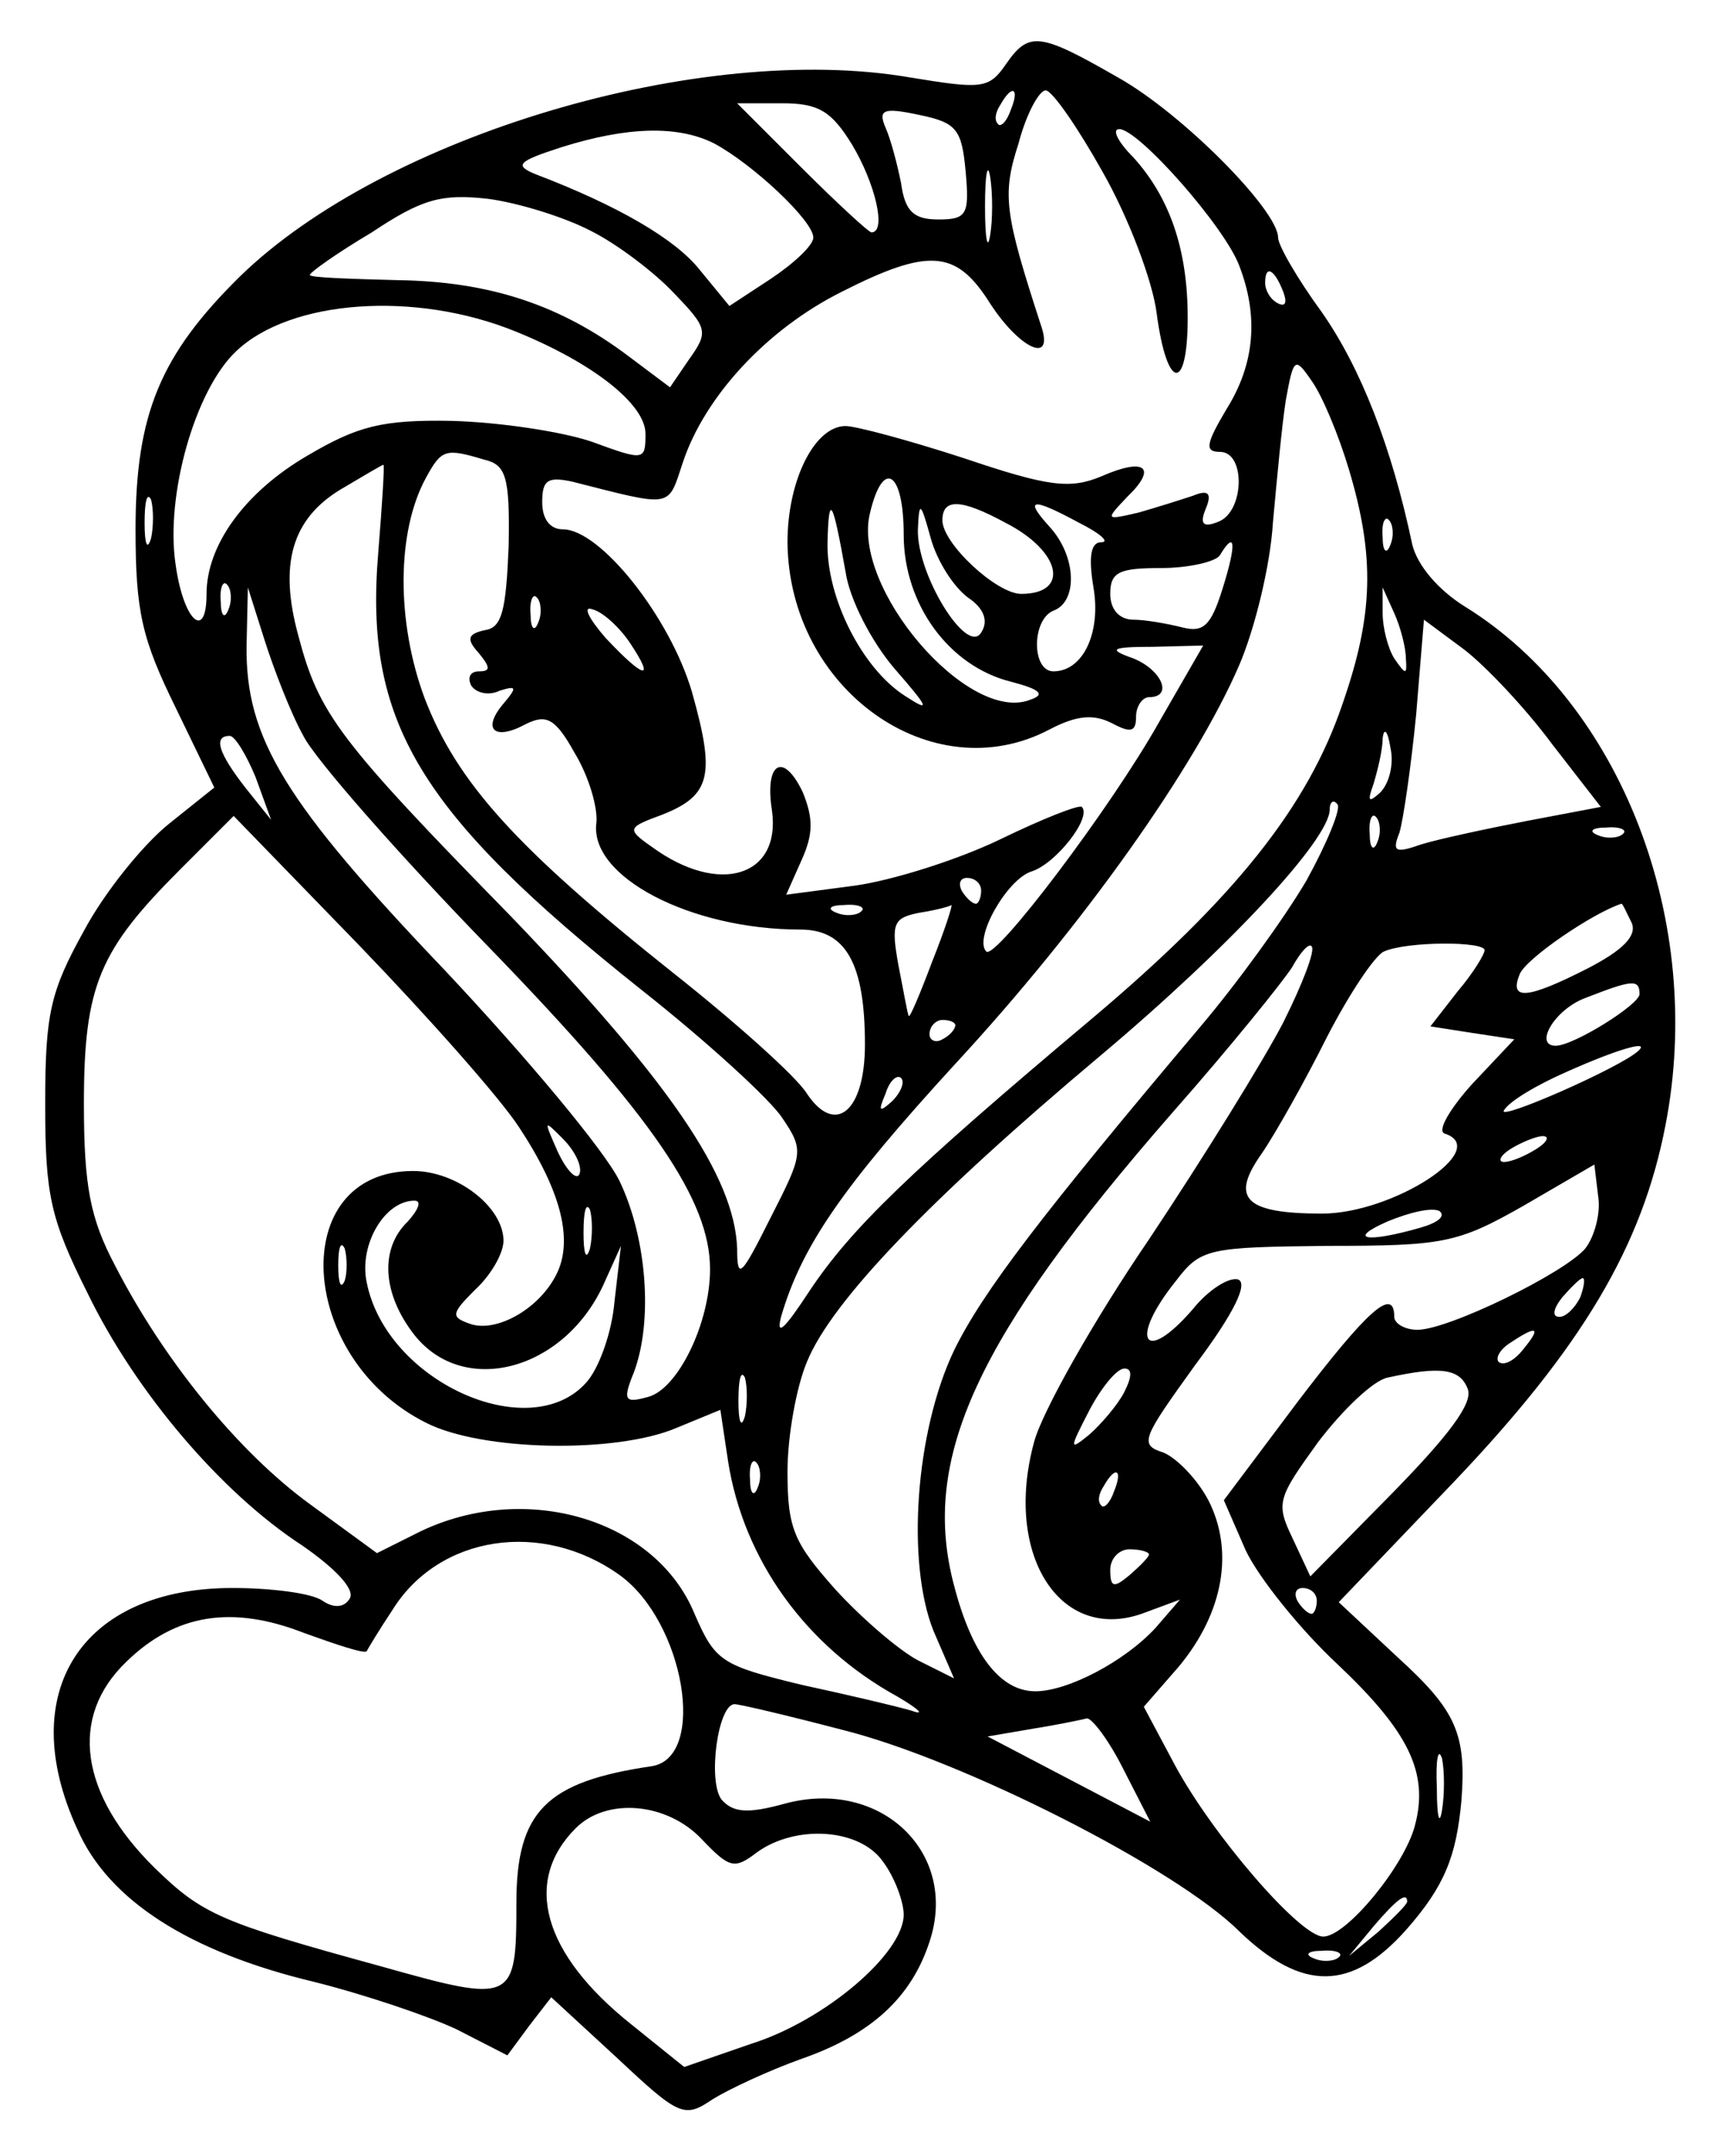 <?xml version="1.0" standalone="no"?>
<!DOCTYPE svg PUBLIC "-//W3C//DTD SVG 20010904//EN"
 "http://www.w3.org/TR/2001/REC-SVG-20010904/DTD/svg10.dtd">
<svg version="1.0" xmlns="http://www.w3.org/2000/svg"
 width="133pt" height="167pt" viewBox="0 0 133 167"
 preserveAspectRatio="xMidYMid meet">
<g transform="translate(0,167) scale(0.1,-0.1)"
fill="#000000" stroke="none">
<path d="M779 1620 c-13 -19 -19 -19 -74 -10 -162 28 -407 -45 -519 -154 -62
-61 -81 -107 -81 -196 0 -64 5 -85 31 -138 l30 -62 -35 -28 c-20 -16 -50 -53
-66 -83 -26 -47 -30 -64 -30 -134 0 -71 4 -89 33 -147 37 -76 103 -154 166
-195 26 -18 41 -34 37 -41 -4 -7 -12 -8 -21 -2 -8 6 -40 10 -70 10 -117 0
-169 -81 -120 -187 24 -55 87 -95 183 -118 40 -10 90 -27 111 -37 l39 -20 17
23 17 22 51 -47 c48 -45 52 -47 74 -32 13 8 43 22 68 31 55 19 86 48 100 91
23 69 -38 127 -112 107 -29 -8 -40 -7 -49 3 -11 14 -3 74 10 74 4 0 42 -9 84
-20 92 -23 258 -107 307 -156 49 -47 87 -46 129 1 30 34 39 57 43 100 4 52 -4
70 -49 111 l-46 43 89 93 c100 105 146 183 164 276 31 158 -34 327 -155 402
-21 13 -37 32 -41 48 -16 76 -40 137 -70 180 -19 26 -34 52 -34 58 0 21 -74
96 -124 124 -61 35 -69 36 -87 10z m4 -35 c-3 -9 -8 -14 -10 -11 -3 3 -2 9 2
15 9 16 15 13 8 -4z m71 -48 c20 -35 39 -85 42 -110 8 -60 24 -61 24 -3 0 53
-14 93 -42 124 -12 12 -17 22 -11 22 15 0 82 -76 93 -106 15 -39 12 -76 -10
-111 -16 -27 -17 -33 -5 -33 20 0 19 -46 -1 -54 -12 -5 -15 -2 -10 10 5 12 2
15 -10 10 -9 -3 -28 -9 -42 -13 -26 -6 -26 -6 -9 12 24 23 14 31 -20 16 -24
-10 -41 -8 -106 14 -43 14 -84 25 -92 25 -24 0 -45 -42 -45 -90 1 -114 112
-193 203 -145 21 11 34 12 48 5 15 -8 19 -7 19 5 0 8 5 15 10 15 19 0 10 21
-12 30 -20 7 -18 9 15 9 l39 1 -34 -59 c-37 -66 -127 -185 -134 -178 -10 10
16 56 35 62 19 6 47 42 39 50 -2 2 -30 -9 -63 -25 -33 -16 -84 -32 -113 -36
l-53 -7 12 27 c9 20 9 32 1 52 -15 32 -30 24 -24 -14 7 -51 -41 -66 -93 -28
-20 14 -19 15 8 25 38 15 41 31 23 95 -17 58 -71 126 -100 126 -10 0 -16 8
-16 21 0 17 4 20 23 16 79 -20 74 -21 86 15 17 51 65 103 123 132 67 34 88 32
113 -6 23 -37 51 -51 42 -22 -29 89 -31 103 -18 143 6 23 16 41 21 41 5 0 25
-29 44 -63z m-194 21 c18 -30 27 -68 15 -68 -2 0 -27 23 -54 50 l-50 50 35 0
c28 0 38 -6 54 -32z m88 -21 c3 -33 1 -37 -21 -37 -19 0 -26 6 -29 28 -3 15
-8 34 -12 43 -6 14 -2 16 26 10 29 -6 33 -11 36 -44z m-195 22 c30 -16 77 -60
77 -73 0 -6 -15 -20 -33 -32 l-32 -21 -23 28 c-19 24 -64 50 -127 74 -17 7
-14 10 20 21 51 16 90 17 118 3z m214 -71 c-2 -13 -4 -3 -4 22 0 25 2 35 4 23
2 -13 2 -33 0 -45z m-309 3 c20 -10 49 -32 64 -48 26 -27 27 -30 12 -51 l-15
-22 -32 24 c-53 40 -108 58 -179 59 -38 1 -68 2 -68 4 0 2 21 17 48 33 39 26
54 30 90 26 23 -3 59 -14 80 -25z m536 -47 c3 -8 2 -12 -4 -9 -6 3 -10 10 -10
16 0 14 7 11 14 -7z m-594 -31 c59 -24 100 -56 100 -79 0 -21 -1 -21 -42 -6
-24 8 -72 15 -108 16 -54 1 -73 -4 -112 -27 -48 -28 -78 -69 -78 -107 0 -37
-18 -21 -24 23 -8 53 15 135 47 165 42 40 139 47 217 15z m645 -107 c20 -67
19 -112 -5 -181 -27 -80 -84 -151 -193 -243 -144 -121 -188 -164 -220 -212
-19 -29 -26 -36 -22 -20 16 55 48 101 135 196 99 107 186 230 220 309 12 28
24 77 26 110 3 33 7 76 10 95 6 33 7 34 20 15 8 -11 21 -42 29 -69z m-670 8
c17 -4 20 -13 19 -67 -2 -49 -5 -63 -18 -65 -14 -3 -15 -7 -5 -18 9 -11 9 -14
0 -14 -7 0 -9 -5 -6 -11 4 -6 14 -8 22 -4 13 4 14 3 3 -10 -17 -20 -7 -29 17
-16 16 8 23 5 38 -22 11 -18 18 -42 17 -54 -6 -42 73 -83 158 -83 35 0 50 -26
50 -89 0 -52 -23 -71 -45 -38 -8 13 -55 55 -103 93 -122 97 -168 148 -193 213
-22 59 -22 129 1 171 12 22 15 23 45 14z m-82 -72 c-11 -131 31 -201 203 -338
52 -41 101 -86 110 -100 17 -25 16 -28 -9 -77 -23 -46 -26 -49 -26 -24 -2 56
-53 130 -175 257 -134 137 -149 157 -165 218 -15 55 -5 90 33 113 17 10 32 19
33 19 1 0 -1 -31 -4 -68z m407 14 c0 -54 35 -102 83 -114 23 -6 27 -10 15 -14
-48 -19 -139 87 -124 145 10 42 26 32 26 -17z m-583 -3 c-3 -10 -5 -4 -5 12 0
17 2 24 5 18 2 -7 2 -21 0 -30z m538 -26 c3 -21 20 -54 38 -75 27 -31 28 -34
8 -21 -33 21 -61 76 -60 119 1 39 4 33 14 -23z m95 -20 c12 -8 16 -18 10 -27
-11 -18 -50 45 -49 80 1 22 2 22 10 -7 5 -18 18 -38 29 -46z m29 58 c43 -22
50 -55 12 -55 -19 0 -61 39 -61 57 0 17 14 17 49 -2z m57 0 c16 -8 24 -15 17
-15 -8 0 -10 -11 -6 -35 6 -35 -8 -65 -31 -65 -17 0 -17 40 0 47 19 7 18 42
-3 65 -20 22 -14 23 23 3z m241 -17 c-3 -8 -6 -5 -6 6 -1 11 2 17 5 13 3 -3 4
-12 1 -19z m-130 -34 c-9 -29 -15 -34 -31 -30 -12 3 -29 6 -38 6 -11 0 -18 8
-18 20 0 17 7 20 39 20 22 0 43 5 46 10 12 20 13 9 2 -26z m-770 -16 c-3 -8
-6 -5 -6 6 -1 11 2 17 5 13 3 -3 4 -12 1 -19z m58 -98 c9 -18 74 -92 144 -164
127 -131 171 -196 171 -249 0 -42 -25 -93 -48 -99 -18 -5 -20 -3 -11 19 15 40
10 104 -11 148 -11 23 -72 96 -135 163 -124 130 -155 180 -154 252 l1 45 13
-41 c7 -22 20 -56 30 -74z m182 88 c-3 -8 -6 -5 -6 6 -1 11 2 17 5 13 3 -3 4
-12 1 -19z m672 -28 c1 -13 0 -13 -9 0 -5 8 -9 24 -9 35 l0 20 9 -20 c5 -11 9
-27 9 -35z m-601 12 c20 -30 11 -28 -19 4 -13 15 -18 25 -10 22 8 -2 21 -14
29 -26z m714 -78 l38 -49 -58 -11 c-31 -6 -68 -14 -81 -18 -20 -7 -23 -6 -17
9 3 10 9 51 13 92 l6 73 31 -23 c17 -13 48 -46 68 -73z m-133 -38 c-9 -8 -10
-7 -5 7 3 10 7 26 7 35 1 9 4 6 6 -7 3 -13 -1 -28 -8 -35z m-871 12 l12 -33
-20 25 c-21 27 -25 40 -12 40 4 0 13 -15 20 -32z m814 -80 c-17 -29 -54 -80
-82 -113 -124 -147 -169 -206 -191 -251 -30 -63 -37 -164 -16 -217 l16 -37
-28 14 c-15 8 -44 33 -64 55 -32 36 -37 47 -37 91 0 28 7 66 15 85 19 47 96
127 227 237 100 84 178 168 178 191 0 6 3 8 6 4 3 -3 -8 -30 -24 -59z m-610
-191 c33 -50 43 -89 28 -116 -14 -26 -47 -44 -67 -36 -14 5 -13 8 5 26 12 11
22 28 22 38 0 26 -36 54 -70 54 -98 0 -90 -145 10 -195 43 -22 147 -24 194 -4
l34 14 6 -40 c12 -76 60 -143 131 -182 17 -10 22 -15 11 -11 -10 3 -48 12 -85
20 -62 15 -67 18 -83 55 -30 73 -130 103 -212 64 l-34 -17 -52 38 c-55 40
-113 111 -151 185 -19 36 -24 61 -24 125 0 92 12 119 75 182 l41 41 97 -100
c53 -55 109 -118 124 -141z m665 221 c-3 -8 -6 -5 -6 6 -1 11 2 17 5 13 3 -3
4 -12 1 -19z m190 6 c-3 -3 -12 -4 -19 -1 -8 3 -5 6 6 6 11 1 17 -2 13 -5z
m-497 -44 c0 -5 -2 -10 -4 -10 -3 0 -8 5 -11 10 -3 6 -1 10 4 10 6 0 11 -4 11
-10z m-93 -16 c-3 -3 -12 -4 -19 -1 -8 3 -5 6 6 6 11 1 17 -2 13 -5z m55 -39
c-9 -24 -17 -43 -18 -42 -1 1 -4 19 -8 39 -6 33 -4 37 16 41 13 2 24 5 25 6 1
0 -5 -19 -15 -44z m542 30 c4 -10 -7 -21 -34 -35 -47 -24 -61 -25 -53 -5 4 12
57 48 79 55 1 0 4 -7 8 -15z m-270 -77 c-15 -29 -62 -105 -104 -168 -43 -63
-83 -134 -89 -157 -24 -88 21 -157 86 -132 l27 10 -19 -22 c-24 -26 -68 -49
-93 -49 -27 0 -49 28 -63 82 -26 98 17 192 169 366 45 51 86 102 93 113 6 11
13 19 15 16 3 -3 -7 -29 -22 -59z m156 56 c0 -3 -9 -18 -21 -32 l-21 -27 32
-5 33 -5 -33 -35 c-17 -19 -27 -36 -21 -38 37 -12 -40 -62 -95 -62 -60 0 -71
12 -47 46 11 16 34 57 51 91 17 33 37 63 44 66 18 8 78 8 78 1z m120 -34 c0
-8 -51 -40 -65 -40 -17 0 -1 28 23 37 36 14 42 15 42 3z m-530 -24 c0 -3 -4
-8 -10 -11 -5 -3 -10 -1 -10 4 0 6 5 11 10 11 6 0 10 -2 10 -4z m529 -20 c-14
-13 -110 -55 -104 -46 4 7 26 20 49 30 38 17 65 25 55 16z m-578 -39 c-10 -9
-11 -8 -5 6 3 10 9 15 12 12 3 -3 0 -11 -7 -18z m-242 -56 c-2 -6 -10 2 -17
17 -11 25 -11 25 4 10 9 -9 15 -21 13 -27z m741 19 c-8 -5 -19 -10 -25 -10 -5
0 -3 5 5 10 8 5 20 10 25 10 6 0 3 -5 -5 -10z m38 -77 c-16 -19 -106 -63 -130
-63 -10 0 -18 5 -18 10 0 24 -21 5 -75 -66 l-57 -76 17 -39 c10 -21 42 -61 71
-88 55 -52 71 -84 60 -125 -8 -31 -53 -86 -71 -86 -18 0 -86 79 -115 133 l-24
45 27 31 c35 42 43 90 23 129 -9 17 -25 33 -35 37 -19 6 -16 11 25 68 30 40
41 63 33 66 -7 2 -23 -8 -35 -23 -38 -44 -50 -24 -13 22 19 25 25 26 117 27
90 0 101 2 152 31 l55 32 3 -25 c2 -13 -3 -31 -10 -40z m-912 21 c-22 -21 -20
-56 5 -88 38 -48 115 -28 146 38 l14 31 -5 -43 c-2 -24 -12 -52 -22 -63 -44
-49 -155 1 -170 78 -6 29 14 63 37 63 6 0 3 -7 -5 -16z m141 -21 c-3 -10 -5
-4 -5 12 0 17 2 24 5 18 2 -7 2 -21 0 -30z m643 16 c-42 -12 -57 -9 -25 5 17
7 34 11 40 8 5 -4 -1 -9 -15 -13z m-833 -41 c-3 -7 -5 -2 -5 12 0 14 2 19 5
13 2 -7 2 -19 0 -25z m957 -13 c-4 -8 -11 -15 -16 -15 -6 0 -5 6 2 15 7 8 14
15 16 15 2 0 1 -7 -2 -15z m-44 -40 c-7 -9 -15 -13 -19 -10 -3 3 1 10 9 15 21
14 24 12 10 -5z m-603 -52 c-3 -10 -5 -4 -5 12 0 17 2 24 5 18 2 -7 2 -21 0
-30z m294 19 c-5 -10 -18 -25 -27 -33 -16 -13 -16 -12 0 19 9 17 21 32 27 32
6 0 6 -6 0 -18z m266 2 c4 -11 -15 -36 -58 -80 l-64 -65 -14 30 c-13 27 -11
31 20 74 19 25 43 48 54 50 41 9 56 7 62 -9z m-550 -76 c-3 -8 -6 -5 -6 6 -1
11 2 17 5 13 3 -3 4 -12 1 -19z m276 -3 c-3 -9 -8 -14 -10 -11 -3 3 -2 9 2 15
9 16 15 13 8 -4z m-383 -65 c50 -36 68 -141 25 -148 -82 -12 -105 -35 -105
-106 0 -77 -2 -78 -105 -49 -124 34 -138 40 -175 76 -58 57 -67 117 -22 160
38 37 82 44 138 22 25 -9 46 -16 48 -14 1 2 10 17 20 32 36 58 116 70 176 27z
m410 16 c0 -2 -7 -9 -15 -16 -12 -10 -15 -10 -15 4 0 9 7 16 15 16 8 0 15 -2
15 -4z m130 -36 c0 -5 -2 -10 -4 -10 -3 0 -8 5 -11 10 -3 6 -1 10 4 10 6 0 11
-4 11 -10z m-150 -130 l21 -41 -63 33 -63 33 35 6 c19 3 38 7 42 8 4 0 17 -17
28 -39z m247 -32 c-2 -13 -4 -5 -4 17 -1 22 1 32 4 23 2 -10 2 -28 0 -40z
m-573 -23 c21 -22 25 -23 42 -10 30 22 80 19 98 -7 9 -12 16 -31 16 -41 0 -30
-61 -82 -118 -100 l-52 -18 -41 33 c-69 55 -84 111 -43 152 24 24 71 20 98 -9z
m546 -48 c0 -2 -10 -12 -22 -23 l-23 -19 19 23 c18 21 26 27 26 19z m-53 -43
c-3 -3 -12 -4 -19 -1 -8 3 -5 6 6 6 11 1 17 -2 13 -5z"/>
</g>
</svg>
